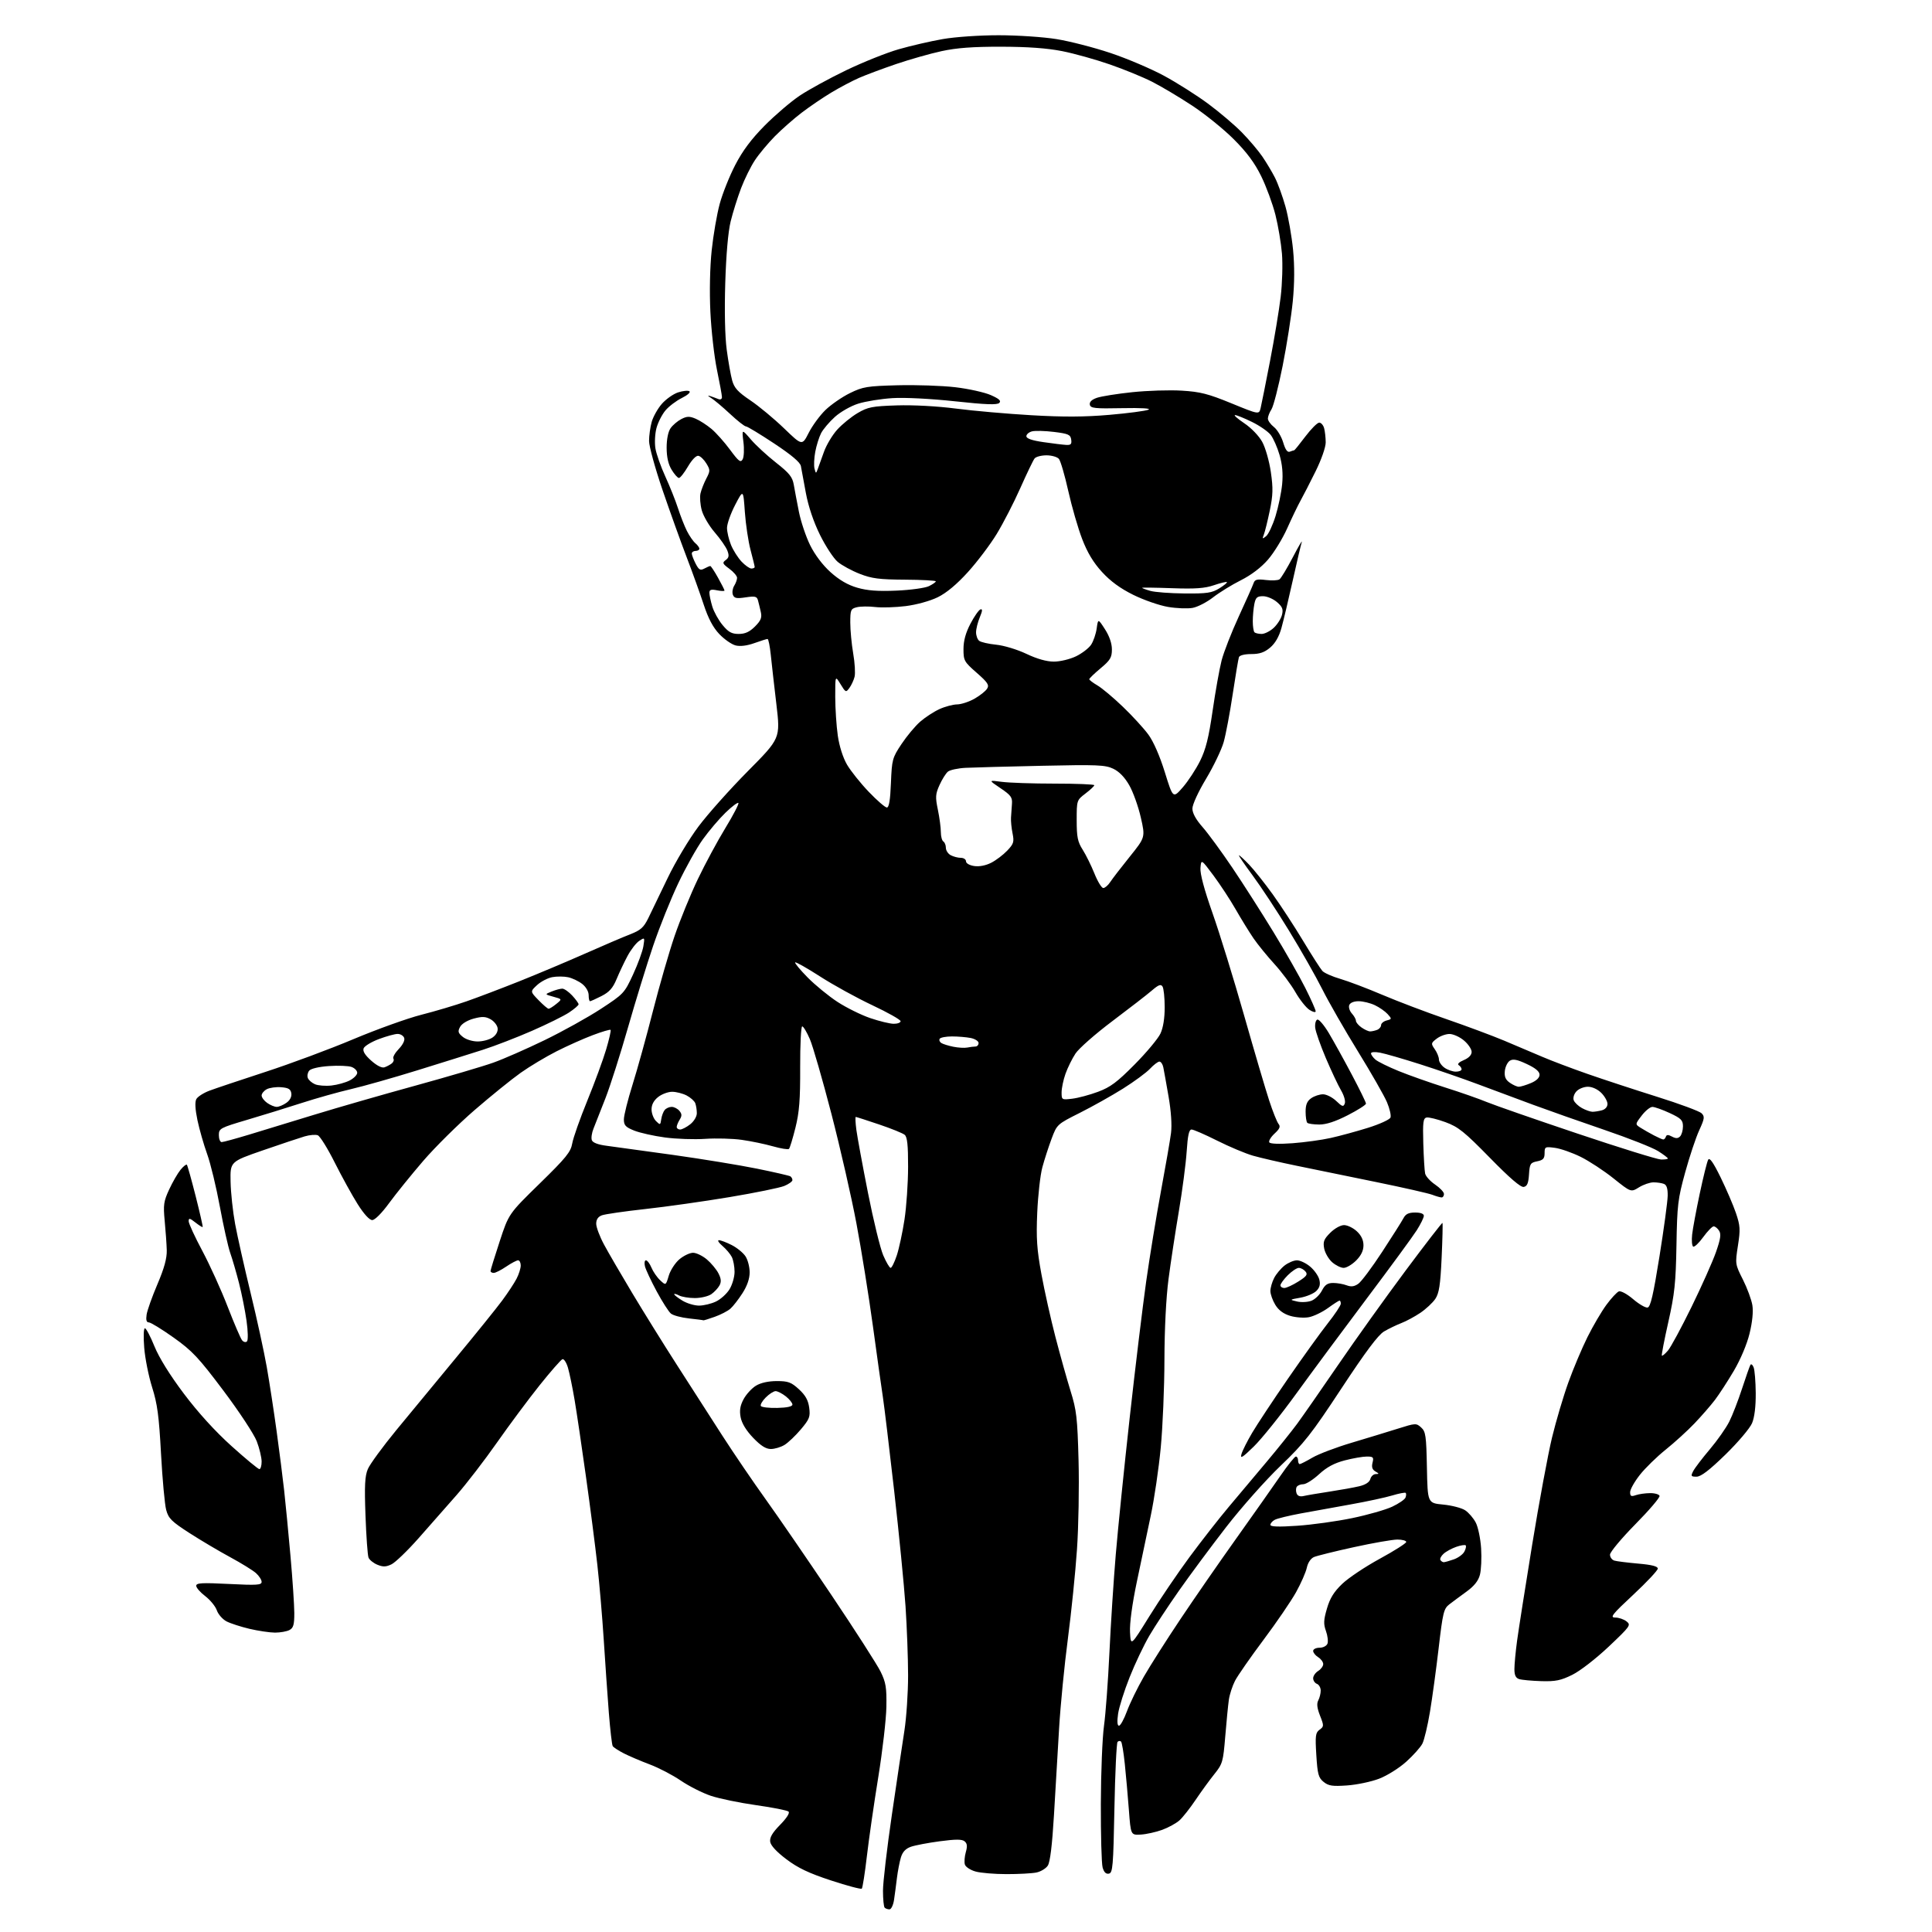 <?xml version="1.0" encoding="UTF-8" standalone="no"?>
<svg 
  version="1.1" 
  xmlns="http://www.w3.org/2000/svg" 
  xmlns:xlink="http://www.w3.org/1999/xlink" 
  xmlns:svg="http://www.w3.org/2000/svg"
  xmlns:rdf="http://www.w3.org/1999/02/22-rdf-syntax-ns#"
  xmlns:cc="http://creativecommons.org/ns#"
  xmlns:dc="http://purl.org/dc/elements/1.1/"
  viewBox="0 0 768 768"
  width="768"
  height="768"
>
<style>svg {background-color: white; }</style>"
<path stroke="none" fill="black" fill-rule="evenodd" d="M353.58,759.00C352.89,759.00 352.03,758.70 351.67,758.33C351.30,757.97 351.00,754.93 351.00,751.58C351.00,748.24 352.59,734.70 354.52,721.50C356.45,708.30 358.69,693.23 359.51,688.00C360.32,682.77 360.98,672.88 360.98,666.00C360.97,659.12 360.51,646.75 359.96,638.50C359.40,630.25 357.36,609.55 355.43,592.50C353.49,575.45 351.49,558.80 350.98,555.50C350.47,552.20 348.68,539.51 347.02,527.31C345.35,515.10 342.39,496.65 340.44,486.31C338.50,475.96 334.03,456.40 330.52,442.84C327.00,429.27 323.14,415.88 321.94,413.09C320.74,410.29 319.36,408.00 318.89,408.00C318.41,408.00 318.05,415.31 318.08,424.25C318.13,437.14 317.74,442.11 316.20,448.29C315.13,452.57 313.98,456.36 313.63,456.70C313.29,457.04 310.42,456.58 307.26,455.68C304.09,454.78 298.52,453.62 294.88,453.11C291.23,452.59 284.70,452.42 280.35,452.71C276.00,453.01 268.79,452.76 264.33,452.16C259.87,451.56 254.37,450.33 252.11,449.43C248.66,448.05 248.00,447.33 248.00,444.97C248.00,443.43 249.55,437.21 251.45,431.16C253.35,425.11 257.00,411.93 259.56,401.87C262.13,391.80 266.00,378.38 268.17,372.04C270.35,365.69 274.49,355.55 277.39,349.50C280.28,343.45 285.22,334.28 288.37,329.12C291.51,323.97 293.83,319.50 293.52,319.19C293.21,318.88 290.90,320.62 288.39,323.06C285.87,325.50 281.83,330.26 279.41,333.63C276.98,337.00 272.57,344.87 269.61,351.13C266.64,357.38 262.15,368.57 259.63,376.00C257.11,383.43 252.61,398.05 249.62,408.50C246.63,418.95 242.62,431.55 240.70,436.50C238.78,441.45 236.64,446.90 235.94,448.60C235.24,450.31 234.94,452.40 235.27,453.25C235.64,454.24 237.78,455.04 241.18,455.47C244.11,455.85 255.95,457.48 267.50,459.09C279.05,460.71 294.09,463.17 300.91,464.56C307.74,465.95 313.70,467.32 314.16,467.60C314.62,467.89 315.00,468.56 315.00,469.11C315.00,469.66 313.54,470.70 311.75,471.44C309.96,472.17 300.18,474.17 290.00,475.87C279.82,477.57 264.75,479.71 256.50,480.61C248.25,481.52 240.49,482.64 239.25,483.11C237.74,483.67 237.00,484.77 237.00,486.45C237.00,487.83 238.40,491.55 240.11,494.73C241.81,497.90 246.86,506.57 251.31,514.00C255.76,521.42 263.73,534.25 269.03,542.50C274.33,550.75 282.42,563.35 287.02,570.50C291.62,577.65 299.43,589.12 304.37,596.00C309.31,602.88 321.05,619.98 330.47,634.00C339.89,648.02 348.70,661.75 350.05,664.50C352.15,668.79 352.48,670.79 352.35,678.50C352.27,683.45 350.81,696.05 349.12,706.50C347.42,716.95 345.39,731.05 344.60,737.84C343.81,744.62 342.90,750.43 342.58,750.76C342.25,751.08 336.75,749.62 330.34,747.51C321.54,744.62 317.20,742.56 312.60,739.08C308.70,736.14 306.38,733.63 306.16,732.12C305.92,730.41 307.03,728.53 310.12,725.38C312.74,722.70 314.04,720.67 313.45,720.13C312.93,719.65 307.13,718.50 300.57,717.58C294.01,716.65 285.91,714.98 282.57,713.86C279.23,712.74 273.86,710.02 270.63,707.82C267.40,705.62 261.85,702.72 258.29,701.39C254.73,700.05 250.09,698.07 247.98,696.99C245.87,695.91 243.88,694.61 243.56,694.10C243.25,693.59 242.56,687.62 242.02,680.84C241.49,674.05 240.59,661.08 240.01,652.00C239.43,642.92 238.28,629.42 237.45,622.00C236.62,614.58 234.59,598.83 232.93,587.00C231.28,575.17 229.25,561.45 228.41,556.50C227.57,551.55 226.39,545.80 225.78,543.72C225.17,541.64 224.18,540.11 223.58,540.30C222.99,540.50 218.90,545.17 214.50,550.67C210.10,556.18 202.48,566.42 197.57,573.42C192.66,580.43 185.42,589.84 181.48,594.33C177.55,598.82 170.74,606.55 166.36,611.50C161.98,616.45 157.15,621.10 155.63,621.84C153.43,622.90 152.25,622.93 150.00,622.00C148.43,621.35 146.85,620.07 146.49,619.16C146.13,618.25 145.59,610.75 145.29,602.50C144.85,590.54 145.04,586.79 146.22,583.98C147.04,582.04 152.14,575.07 157.55,568.48C162.97,561.89 173.73,548.85 181.47,539.50C189.21,530.15 197.38,520.02 199.62,516.99C201.86,513.97 204.44,510.05 205.35,508.29C206.26,506.54 207.00,504.18 207.00,503.05C207.00,501.92 206.53,501.00 205.95,501.00C205.37,501.00 203.24,502.12 201.21,503.50C199.19,504.87 196.97,506.00 196.27,506.00C195.57,506.00 195.00,505.66 195.00,505.25C195.00,504.84 196.63,499.55 198.62,493.50C202.23,482.50 202.23,482.50 214.51,470.50C225.07,460.18 226.89,457.94 227.48,454.50C227.86,452.30 230.56,444.65 233.48,437.50C236.40,430.35 239.77,421.19 240.96,417.15C242.16,413.11 242.95,409.62 242.72,409.39C242.50,409.16 239.30,410.10 235.63,411.49C231.96,412.87 225.48,415.76 221.23,417.92C216.98,420.08 210.57,423.91 207.00,426.44C203.43,428.97 195.17,435.64 188.66,441.27C182.15,446.90 172.95,456.00 168.22,461.50C163.49,467.00 157.40,474.54 154.68,478.25C151.78,482.23 149.02,485.00 147.97,485.00C146.86,485.00 144.66,482.60 142.19,478.69C140.00,475.22 135.90,467.77 133.07,462.15C130.25,456.52 127.21,451.63 126.32,451.29C125.42,450.95 123.08,451.15 121.10,451.73C119.12,452.31 111.65,454.81 104.50,457.28C91.50,461.78 91.50,461.78 91.66,469.71C91.74,474.08 92.56,481.67 93.47,486.58C94.38,491.48 97.16,503.82 99.63,514.00C102.11,524.17 105.00,537.45 106.06,543.50C107.12,549.55 108.88,561.02 109.97,569.00C111.07,576.98 112.41,587.55 112.96,592.50C113.51,597.45 114.64,609.15 115.47,618.50C116.30,627.85 116.98,638.07 116.99,641.21C117.00,645.85 116.63,647.13 115.07,647.96C114.00,648.53 111.41,648.99 109.32,648.99C107.22,648.98 102.67,648.30 99.20,647.49C95.74,646.67 91.62,645.34 90.06,644.53C88.50,643.72 86.76,641.75 86.20,640.15C85.65,638.55 83.57,636.01 81.60,634.50C79.62,633.00 78.00,631.14 78.00,630.38C78.00,629.23 80.27,629.11 91.00,629.65C102.11,630.21 104.00,630.09 104.00,628.83C104.00,628.01 102.99,626.44 101.75,625.33C100.51,624.23 95.90,621.38 91.50,619.00C87.10,616.62 79.81,612.30 75.30,609.40C68.19,604.81 66.97,603.60 66.06,600.21C65.48,598.07 64.56,588.03 64.01,577.91C63.20,562.86 62.55,558.04 60.48,551.50C59.09,547.10 57.67,540.01 57.33,535.75C56.97,531.37 57.09,528.01 57.60,528.01C58.10,528.02 59.80,531.24 61.39,535.17C63.23,539.70 67.52,546.61 73.10,554.02C78.75,561.53 85.55,569.00 92.06,574.86C97.65,579.89 102.62,584.00 103.11,584.00C103.60,584.00 104.00,582.65 104.00,581.01C104.00,579.37 103.13,575.74 102.07,572.94C101.01,570.15 95.05,561.09 88.82,552.81C78.91,539.62 76.44,536.99 69.00,531.70C64.33,528.38 59.90,525.67 59.16,525.67C58.23,525.67 57.96,524.73 58.28,522.58C58.53,520.89 60.47,515.45 62.58,510.50C65.30,504.12 66.37,500.19 66.29,497.00C66.22,494.52 65.85,489.27 65.47,485.33C64.86,478.96 65.06,477.55 67.25,472.83C68.60,469.90 70.64,466.38 71.77,465.00C72.90,463.62 74.03,462.73 74.28,463.00C74.53,463.27 76.10,468.90 77.78,475.50C79.45,482.10 80.71,487.62 80.56,487.76C80.42,487.91 79.11,487.09 77.65,485.94C75.41,484.18 75.00,484.11 75.00,485.46C75.00,486.35 77.45,491.67 80.45,497.28C83.44,502.90 87.98,512.89 90.52,519.49C93.07,526.08 95.64,532.06 96.23,532.78C96.84,533.51 97.69,533.71 98.18,533.22C98.66,532.74 98.59,529.14 98.00,525.02C97.43,520.99 96.09,514.27 95.02,510.08C93.95,505.90 92.38,500.50 91.53,498.09C90.68,495.69 88.83,487.39 87.40,479.67C85.98,471.94 83.71,462.54 82.35,458.77C80.99,455.01 79.26,448.94 78.49,445.30C77.59,440.98 77.43,438.06 78.04,436.92C78.56,435.96 80.89,434.45 83.24,433.57C85.58,432.69 95.60,429.33 105.50,426.10C115.40,422.88 131.15,417.02 140.50,413.08C149.85,409.15 161.98,404.79 167.44,403.40C172.91,402.01 181.01,399.60 185.44,398.05C189.88,396.50 199.35,392.90 206.50,390.05C213.65,387.19 225.35,382.27 232.50,379.10C239.65,375.93 247.75,372.47 250.50,371.40C254.66,369.79 255.87,368.71 257.71,364.98C258.92,362.52 262.39,355.32 265.42,349.00C268.48,342.63 273.95,333.48 277.69,328.50C281.40,323.55 290.24,313.65 297.33,306.50C310.22,293.50 310.22,293.50 308.63,280.00C307.75,272.57 306.74,263.69 306.39,260.25C306.03,256.81 305.46,254.00 305.12,254.00C304.78,253.99 302.43,254.73 299.90,255.64C296.96,256.69 294.25,257.03 292.42,256.57C290.84,256.17 287.92,254.14 285.94,252.06C283.45,249.44 281.55,245.85 279.75,240.39C278.33,236.05 275.27,227.55 272.96,221.50C270.64,215.45 266.33,203.43 263.37,194.79C260.42,186.14 258.00,177.37 258.01,175.29C258.01,173.20 258.48,169.80 259.06,167.72C259.64,165.65 261.46,162.41 263.10,160.53C264.75,158.66 267.64,156.61 269.53,155.99C271.42,155.37 273.45,155.16 274.04,155.52C274.64,155.90 273.33,157.08 271.06,158.20C268.83,159.30 265.89,161.53 264.53,163.15C263.17,164.77 261.56,167.92 260.96,170.16C260.36,172.40 260.17,176.06 260.55,178.30C260.93,180.54 262.70,185.55 264.48,189.43C266.26,193.32 268.52,198.97 269.50,202.00C270.47,205.03 272.08,209.11 273.06,211.07C274.05,213.03 275.56,215.22 276.43,215.94C277.29,216.66 278.00,217.64 278.00,218.12C278.00,218.61 277.32,219.00 276.50,219.00C275.68,219.00 275.00,219.47 275.00,220.05C275.00,220.63 275.69,222.43 276.53,224.07C277.81,226.54 278.38,226.87 279.97,226.02C281.01,225.46 282.08,225.00 282.35,225.00C282.61,225.00 283.99,227.08 285.41,229.63C286.84,232.17 288.00,234.48 288.00,234.75C288.00,235.03 286.65,234.98 285.00,234.65C282.66,234.18 282.00,234.40 282.00,235.66C282.00,236.54 282.51,238.98 283.14,241.08C283.77,243.17 285.60,246.49 287.21,248.44C289.56,251.28 290.85,252.00 293.65,252.00C296.20,252.00 297.96,251.19 300.11,249.05C302.47,246.68 302.94,245.53 302.44,243.30C302.09,241.76 301.59,239.67 301.31,238.65C300.88,237.07 300.16,236.90 296.39,237.46C292.78,238.01 291.87,237.82 291.33,236.43C290.98,235.50 291.21,233.90 291.84,232.88C292.48,231.86 293.00,230.43 293.00,229.70C293.00,228.97 291.62,227.35 289.93,226.10C287.19,224.08 287.03,223.70 288.48,222.64C289.76,221.70 289.91,220.88 289.14,218.88C288.61,217.47 286.35,214.21 284.12,211.64C281.89,209.06 279.57,205.10 278.96,202.84C278.35,200.58 278.12,197.55 278.46,196.12C278.79,194.68 279.83,192.04 280.76,190.25C282.35,187.21 282.35,186.81 280.80,184.25C279.88,182.74 278.47,181.36 277.64,181.19C276.75,181.01 275.08,182.72 273.48,185.44C272.01,187.95 270.40,190.00 269.89,190.00C269.38,190.00 268.08,188.54 266.99,186.75C265.65,184.55 265.01,181.72 265.00,177.97C265.00,174.58 265.60,171.59 266.56,170.22C267.42,168.99 269.34,167.36 270.83,166.59C273.05,165.44 274.08,165.41 276.52,166.44C278.16,167.13 281.00,168.97 282.84,170.51C284.68,172.06 288.00,175.79 290.22,178.80C293.66,183.45 294.41,184.02 295.22,182.57C295.74,181.64 295.88,178.54 295.52,175.69C294.88,170.50 294.88,170.50 298.46,174.67C300.43,176.97 304.93,181.12 308.47,183.90C313.79,188.09 315.01,189.60 315.55,192.73C315.91,194.80 316.82,199.65 317.59,203.50C318.36,207.35 320.35,213.28 322.02,216.68C323.90,220.50 327.01,224.62 330.14,227.44C333.59,230.54 337.00,232.53 340.74,233.61C344.78,234.79 348.96,235.10 356.38,234.78C361.95,234.54 367.74,233.74 369.25,233.01C370.76,232.28 372.00,231.41 372.00,231.09C371.99,230.77 366.48,230.47 359.75,230.43C349.51,230.37 346.55,229.99 341.73,228.10C338.56,226.86 334.63,224.72 332.99,223.34C331.35,221.96 328.20,217.16 325.98,212.67C323.41,207.46 321.36,201.41 320.35,196.00C319.48,191.32 318.59,186.51 318.37,185.29C318.11,183.79 314.69,180.90 307.74,176.29C302.11,172.56 297.06,169.50 296.51,169.50C295.97,169.50 293.11,167.25 290.17,164.50C287.22,161.75 283.84,158.91 282.65,158.18C281.31,157.36 281.16,157.08 282.25,157.43C283.21,157.74 284.68,158.27 285.50,158.61C286.40,158.97 286.99,158.67 286.99,157.86C286.98,157.11 286.09,152.22 285.00,147.00C283.92,141.78 282.74,131.43 282.39,124.00C282.00,115.86 282.21,106.13 282.91,99.50C283.55,93.45 284.98,85.15 286.09,81.06C287.20,76.96 289.98,69.99 292.28,65.56C295.21,59.90 298.71,55.24 303.98,49.91C308.12,45.74 314.36,40.41 317.85,38.06C321.34,35.71 329.67,31.16 336.35,27.94C343.03,24.72 352.43,20.96 357.24,19.58C362.04,18.20 369.92,16.38 374.74,15.54C379.71,14.67 389.35,14.01 397.00,14.01C404.43,14.01 414.77,14.70 420.00,15.55C425.23,16.39 434.86,18.87 441.41,21.06C447.97,23.25 457.54,27.32 462.68,30.10C467.83,32.88 475.74,37.90 480.27,41.25C484.80,44.61 490.84,49.74 493.69,52.66C496.55,55.58 500.20,59.89 501.80,62.23C503.41,64.58 505.67,68.37 506.83,70.65C507.99,72.93 509.86,78.10 511.00,82.15C512.13,86.19 513.48,93.90 514.01,99.28C514.64,105.78 514.60,112.66 513.90,119.78C513.32,125.68 511.50,137.25 509.86,145.50C508.21,153.75 506.22,161.50 505.43,162.71C504.64,163.93 504.00,165.59 504.00,166.39C504.00,167.20 505.08,168.71 506.41,169.75C507.73,170.79 509.38,173.54 510.08,175.86C510.96,178.80 511.77,179.92 512.75,179.54C513.53,179.24 514.30,179.00 514.46,179.00C514.63,179.00 516.63,176.53 518.91,173.50C521.20,170.48 523.67,168.00 524.42,168.00C525.16,168.00 526.04,169.01 526.37,170.25C526.70,171.49 526.98,174.01 526.99,175.85C526.99,177.78 525.28,182.68 522.97,187.35C520.76,191.83 518.06,197.07 516.99,199.00C515.91,200.93 513.53,205.88 511.69,210.00C509.85,214.12 506.42,219.72 504.06,222.44C501.35,225.57 497.40,228.58 493.26,230.66C489.67,232.46 484.71,235.52 482.23,237.45C479.75,239.38 476.10,241.27 474.11,241.64C472.12,242.01 467.69,241.84 464.26,241.25C460.83,240.66 454.63,238.51 450.49,236.46C445.33,233.91 441.43,231.06 438.06,227.37C434.62,223.62 432.25,219.66 430.17,214.25C428.53,209.99 426.05,201.41 424.66,195.18C423.27,188.95 421.59,183.21 420.94,182.43C420.29,181.64 418.07,181.00 416.00,181.00C413.93,181.00 411.80,181.56 411.26,182.25C410.71,182.94 408.17,188.22 405.60,194.00C403.04,199.78 398.81,207.98 396.22,212.24C393.62,216.50 388.46,223.33 384.75,227.42C380.32,232.31 376.21,235.73 372.75,237.42C369.73,238.90 364.32,240.39 360.06,240.93C355.97,241.44 350.49,241.61 347.89,241.30C345.29,240.99 342.00,241.03 340.58,241.39C338.20,241.99 338.00,242.46 338.00,247.50C338.00,250.50 338.52,256.02 339.16,259.76C339.81,263.49 340.05,267.66 339.71,269.02C339.37,270.39 338.44,272.38 337.66,273.46C336.28,275.34 336.15,275.29 334.12,271.96C332.01,268.50 332.01,268.50 332.02,277.00C332.03,281.68 332.49,288.63 333.04,292.45C333.65,296.66 335.10,301.21 336.70,303.95C338.16,306.45 342.04,311.31 345.33,314.75C348.62,318.19 351.87,321.00 352.54,321.00C353.40,321.00 353.89,318.06 354.16,311.25C354.54,301.93 354.72,301.25 358.35,295.79C360.43,292.66 363.76,288.66 365.75,286.91C367.74,285.17 371.20,282.91 373.43,281.89C375.67,280.87 378.85,280.03 380.50,280.01C382.15,279.98 385.26,278.96 387.40,277.73C389.55,276.51 391.80,274.72 392.39,273.76C393.31,272.30 392.63,271.27 388.24,267.43C383.28,263.09 383.00,262.59 383.00,258.04C383.00,254.73 383.86,251.58 385.76,247.94C387.28,245.04 389.07,242.48 389.74,242.25C390.63,241.96 390.55,242.82 389.48,245.39C388.67,247.34 388.00,250.02 388.00,251.35C388.00,252.67 388.56,254.20 389.25,254.74C389.94,255.28 392.98,255.98 396.00,256.28C399.06,256.58 404.38,258.19 408.00,259.91C412.23,261.92 416.05,263.00 418.93,263.00C421.41,263.00 425.30,262.06 427.74,260.89C430.14,259.72 432.85,257.64 433.75,256.26C434.66,254.87 435.65,251.97 435.95,249.82C436.50,245.89 436.50,245.89 439.25,250.15C441.00,252.86 442.00,255.76 442.00,258.15C442.00,261.37 441.36,262.43 437.50,265.66C435.02,267.73 433.00,269.68 433.00,270.00C433.00,270.31 434.46,271.42 436.25,272.47C438.04,273.51 442.58,277.32 446.34,280.93C450.11,284.54 454.67,289.52 456.49,292.00C458.52,294.76 461.05,300.54 463.04,306.97C466.29,317.43 466.29,317.43 470.18,312.97C472.32,310.51 475.40,305.80 477.04,302.50C479.33,297.89 480.48,293.27 482.03,282.56C483.14,274.89 484.75,265.89 485.60,262.56C486.46,259.23 489.55,251.32 492.46,245.00C495.38,238.68 498.02,232.72 498.34,231.76C498.82,230.36 499.74,230.13 503.21,230.56C505.57,230.85 508.01,230.73 508.62,230.29C509.24,229.86 511.63,225.90 513.93,221.50C516.22,217.10 517.82,214.40 517.47,215.50C517.12,216.60 515.48,223.57 513.83,231.00C512.18,238.43 510.18,246.83 509.38,249.69C508.43,253.10 506.90,255.75 504.89,257.44C502.62,259.35 500.71,260.00 497.39,260.00C494.73,260.00 492.76,260.50 492.49,261.25C492.25,261.94 491.13,268.57 490.01,276.00C488.90,283.43 487.28,291.98 486.43,295.00C485.57,298.02 482.43,304.58 479.44,309.57C476.33,314.74 474.00,319.83 474.00,321.41C474.00,323.24 475.39,325.77 478.04,328.78C480.26,331.30 485.58,338.57 489.87,344.93C494.16,351.29 501.51,362.80 506.21,370.50C510.91,378.20 516.61,388.20 518.88,392.73C521.15,397.25 523.00,401.43 523.00,402.00C523.00,402.58 521.88,402.31 520.51,401.42C519.14,400.52 516.62,397.33 514.91,394.33C513.19,391.34 509.44,386.32 506.58,383.19C503.72,380.06 499.99,375.48 498.29,373.00C496.60,370.52 493.41,365.35 491.20,361.49C489.00,357.64 485.01,351.56 482.35,347.99C477.50,341.50 477.50,341.50 477.20,345.02C477.01,347.32 478.69,353.60 482.01,363.02C484.82,370.99 490.44,389.20 494.51,403.50C498.58,417.80 503.08,433.09 504.52,437.47C505.95,441.86 507.63,446.05 508.24,446.78C509.09,447.81 508.72,448.71 506.65,450.62C505.17,452.00 504.23,453.56 504.57,454.11C504.94,454.71 508.51,454.84 513.84,454.45C518.60,454.09 525.41,453.16 528.97,452.36C532.54,451.57 539.21,449.75 543.81,448.32C548.41,446.88 552.43,445.05 552.74,444.24C553.05,443.43 552.42,440.69 551.34,438.14C550.26,435.59 545.08,426.52 539.83,418.00C534.57,409.48 528.16,398.30 525.59,393.17C523.01,388.04 517.06,377.56 512.36,369.89C507.67,362.21 501.16,352.35 497.92,347.97C494.67,343.58 492.23,340.00 492.51,340.00C492.78,340.00 494.61,341.69 496.58,343.75C498.55,345.81 502.75,351.10 505.92,355.50C509.09,359.90 514.53,368.23 518.00,374.00C521.48,379.77 524.93,385.16 525.67,385.97C526.40,386.77 529.59,388.19 532.75,389.11C535.91,390.03 543.45,392.88 549.50,395.46C555.55,398.03 567.02,402.39 575.00,405.13C582.98,407.88 593.33,411.74 598.00,413.70C602.67,415.66 609.47,418.55 613.09,420.10C616.72,421.66 624.82,424.72 631.09,426.91C637.37,429.10 649.79,433.18 658.71,435.98C667.62,438.77 675.58,441.73 676.40,442.54C677.71,443.85 677.60,444.64 675.46,449.32C674.12,452.23 671.61,459.76 669.88,466.06C666.99,476.54 666.69,478.97 666.42,495.00C666.15,510.00 665.69,514.36 663.19,525.50C661.58,532.65 660.42,538.68 660.61,538.89C660.79,539.11 661.88,538.21 663.02,536.89C664.15,535.58 668.38,527.75 672.42,519.50C676.45,511.25 680.82,501.46 682.12,497.75C683.94,492.54 684.23,490.59 683.38,489.25C682.78,488.29 681.80,487.50 681.21,487.50C680.63,487.50 678.75,489.43 677.04,491.79C675.33,494.15 673.54,495.83 673.06,495.54C672.58,495.24 672.40,493.09 672.65,490.75C672.91,488.41 674.27,481.10 675.67,474.50C677.07,467.90 678.57,461.84 679.02,461.03C679.59,459.99 681.00,461.98 683.97,468.03C686.25,472.69 688.99,479.07 690.06,482.20C691.77,487.25 691.86,488.73 690.85,495.20C689.73,502.41 689.76,502.58 692.84,508.67C694.55,512.07 696.24,516.66 696.60,518.87C697.00,521.42 696.59,525.55 695.47,530.12C694.43,534.38 691.87,540.44 689.23,544.92C686.77,549.09 683.38,554.30 681.71,556.50C680.03,558.70 676.38,562.90 673.58,565.83C670.79,568.76 665.63,573.45 662.13,576.26C658.63,579.07 654.01,583.57 651.88,586.27C649.75,588.97 648.00,592.07 648.00,593.16C648.00,594.77 648.41,594.99 650.25,594.35C651.49,593.92 654.03,593.56 655.91,593.54C657.78,593.52 659.49,594.01 659.70,594.63C659.91,595.26 655.57,600.35 650.04,605.95C644.52,611.56 640.00,616.98 640.00,618.00C640.00,619.03 640.79,620.09 641.75,620.37C642.71,620.65 646.99,621.18 651.25,621.56C656.60,622.02 659.00,622.64 659.00,623.54C659.00,624.25 654.62,628.92 649.26,633.92C640.84,641.77 639.86,643.00 642.07,643.00C643.47,643.00 645.49,643.68 646.56,644.52C648.41,645.97 648.10,646.41 639.50,654.55C634.39,659.37 628.12,664.23 625.00,665.77C620.43,668.02 618.34,668.45 612.65,668.28C608.88,668.16 604.94,667.80 603.90,667.47C602.53,667.03 602.00,665.93 602.00,663.50C602.00,661.66 602.47,656.62 603.05,652.32C603.63,648.02 606.34,630.77 609.07,614.00C611.80,597.23 615.35,578.10 616.94,571.50C618.54,564.90 621.47,555.00 623.46,549.50C625.44,544.00 628.86,535.90 631.05,531.50C633.24,527.10 636.62,521.34 638.56,518.70C640.50,516.06 642.73,513.66 643.52,513.35C644.32,513.05 646.83,514.41 649.19,516.43C651.53,518.43 654.11,519.93 654.95,519.77C656.10,519.55 657.21,514.78 659.66,499.49C661.42,488.50 662.89,477.64 662.93,475.36C662.98,472.45 662.53,471.03 661.42,470.61C660.55,470.27 658.69,470.00 657.29,470.00C655.88,470.00 653.29,470.89 651.53,471.98C648.32,473.97 648.32,473.97 641.41,468.44C637.61,465.40 631.74,461.55 628.37,459.88C624.99,458.21 620.38,456.59 618.12,456.29C614.19,455.76 614.00,455.86 614.00,458.39C614.00,460.54 613.43,461.16 611.05,461.64C608.35,462.18 608.07,462.63 607.80,466.86C607.57,470.37 607.07,471.56 605.71,471.82C604.49,472.05 600.11,468.28 592.21,460.20C582.07,449.85 579.71,447.96 574.60,446.08C571.35,444.89 567.97,444.06 567.10,444.23C565.74,444.51 565.54,446.05 565.78,454.53C565.94,460.01 566.27,465.40 566.51,466.50C566.75,467.60 568.54,469.57 570.47,470.88C572.41,472.19 574.00,473.87 574.00,474.63C574.00,475.38 573.58,476.00 573.07,476.00C572.55,476.00 570.88,475.53 569.35,474.94C567.83,474.36 557.79,472.08 547.04,469.88C536.29,467.67 522.10,464.76 515.50,463.42C508.90,462.07 501.06,460.26 498.07,459.40C495.08,458.54 488.68,455.85 483.84,453.42C479.00,450.99 474.42,449.00 473.67,449.00C472.65,449.00 472.15,451.28 471.72,457.75C471.40,462.56 470.00,473.25 468.61,481.50C467.21,489.75 465.36,501.90 464.50,508.50C463.54,515.80 462.91,528.33 462.88,540.50C462.86,551.50 462.20,567.25 461.41,575.50C460.63,583.75 458.84,595.90 457.44,602.50C456.03,609.10 453.54,620.95 451.90,628.84C450.05,637.68 449.02,645.33 449.20,648.80C449.50,654.42 449.50,654.42 456.91,642.46C460.99,635.88 468.15,625.33 472.82,619.00C477.50,612.67 484.53,603.67 488.46,599.00C492.39,594.33 499.20,586.22 503.59,581.00C507.98,575.77 513.39,569.02 515.62,566.00C517.84,562.97 525.21,552.40 531.98,542.50C538.75,532.60 550.78,515.79 558.71,505.14C566.64,494.50 573.25,485.95 573.40,486.14C573.56,486.34 573.41,492.57 573.07,500.00C572.57,510.82 572.07,514.06 570.57,516.31C569.54,517.85 566.85,520.36 564.60,521.88C562.34,523.40 558.92,525.24 557.00,525.97C555.08,526.71 552.00,528.20 550.17,529.28C547.83,530.67 542.82,537.37 533.27,551.88C521.29,570.08 518.44,573.70 509.04,582.69C503.18,588.29 493.46,599.24 487.44,607.01C481.42,614.78 472.97,626.17 468.66,632.32C464.34,638.47 459.04,646.53 456.87,650.24C454.70,653.95 451.17,661.37 449.04,666.74C446.90,672.11 444.84,678.64 444.46,681.25C444.02,684.32 444.14,686.00 444.81,686.00C445.39,686.00 446.81,683.41 447.98,680.25C449.14,677.09 452.16,670.90 454.69,666.50C457.22,662.10 463.77,651.79 469.26,643.60C474.74,635.40 484.71,621.00 491.41,611.60C498.11,602.19 505.99,591.01 508.92,586.75C511.85,582.49 514.64,579.00 515.12,579.00C515.61,579.00 516.00,579.67 516.00,580.50C516.00,581.33 516.30,582.00 516.66,582.00C517.03,582.00 519.30,580.84 521.72,579.42C524.14,578.00 531.16,575.34 537.31,573.51C543.47,571.67 551.75,569.15 555.71,567.90C562.70,565.69 562.99,565.68 564.93,567.44C566.74,569.08 566.97,570.70 567.22,583.38C567.50,597.50 567.50,597.50 573.68,598.09C577.09,598.42 581.01,599.43 582.41,600.35C583.81,601.27 585.72,603.48 586.64,605.26C587.57,607.04 588.52,611.65 588.77,615.50C589.01,619.35 588.80,624.07 588.29,626.00C587.66,628.42 586.01,630.48 582.94,632.71C580.50,634.48 577.42,636.76 576.10,637.78C573.92,639.47 573.53,641.05 571.90,655.06C570.91,663.54 569.35,674.99 568.43,680.49C567.51,686.00 566.16,691.68 565.42,693.12C564.69,694.56 561.79,697.80 558.99,700.32C556.18,702.85 551.36,705.87 548.20,707.07C545.07,708.27 539.35,709.47 535.50,709.74C529.64,710.15 528.12,709.92 526.15,708.33C524.11,706.67 523.73,705.29 523.26,697.68C522.78,689.96 522.93,688.77 524.56,687.58C526.31,686.30 526.32,686.03 524.73,681.99C523.56,679.02 523.35,677.21 524.03,675.94C524.56,674.95 525.00,673.19 525.00,672.03C525.00,670.88 524.33,669.68 523.50,669.36C522.67,669.05 522.00,668.04 522.00,667.13C522.00,666.22 522.90,664.92 524.00,664.23C525.10,663.55 526.00,662.32 526.00,661.50C526.00,660.68 525.10,659.45 524.00,658.77C522.90,658.08 522.00,656.95 522.00,656.26C522.00,655.57 523.14,655.00 524.53,655.00C525.95,655.00 527.34,654.28 527.69,653.37C528.03,652.48 527.76,650.23 527.09,648.36C526.08,645.57 526.14,644.01 527.48,639.43C528.67,635.32 530.25,632.77 533.55,629.61C536.00,627.26 542.73,622.76 548.50,619.62C554.28,616.47 559.00,613.47 559.00,612.95C559.00,612.43 557.42,612.00 555.49,612.00C553.56,612.00 545.80,613.35 538.24,615.01C530.68,616.66 523.53,618.44 522.34,618.94C521.04,619.50 519.91,621.19 519.48,623.19C519.09,625.01 517.17,629.38 515.21,632.91C513.25,636.44 507.41,644.99 502.23,651.91C497.05,658.83 491.97,666.15 490.93,668.16C489.90,670.17 488.80,673.55 488.49,675.66C488.19,677.77 487.54,684.32 487.06,690.22C486.23,700.35 485.99,701.17 482.74,705.22C480.85,707.57 477.48,712.20 475.26,715.50C473.04,718.80 470.16,722.45 468.86,723.62C467.56,724.78 464.48,726.48 462.00,727.39C459.52,728.29 455.70,729.14 453.50,729.27C449.50,729.50 449.50,729.50 448.75,719.50C448.33,714.00 447.61,705.77 447.13,701.22C446.66,696.67 445.99,692.66 445.64,692.31C445.29,691.95 444.66,692.00 444.25,692.42C443.84,692.83 443.27,704.71 443.00,718.82C442.55,742.02 442.34,744.51 440.79,744.80C439.62,745.03 438.83,744.23 438.30,742.32C437.88,740.77 437.56,729.38 437.60,717.00C437.64,704.62 438.20,690.67 438.86,686.00C439.51,681.33 440.48,668.27 441.01,657.00C441.54,645.73 442.67,628.17 443.53,618.00C444.38,607.83 446.88,583.30 449.08,563.50C451.27,543.70 454.22,519.40 455.61,509.50C457.01,499.60 459.66,483.40 461.50,473.50C463.34,463.60 465.14,453.20 465.50,450.39C465.90,447.22 465.53,441.70 464.52,435.89C463.63,430.72 462.68,425.49 462.43,424.25C462.17,423.01 461.48,422.00 460.88,422.00C460.29,422.00 458.61,423.28 457.15,424.84C455.69,426.40 450.85,429.96 446.39,432.76C441.92,435.56 434.20,439.89 429.22,442.39C420.21,446.91 420.16,446.97 418.01,452.70C416.82,455.88 415.18,460.95 414.36,463.99C413.53,467.02 412.62,475.12 412.32,482.00C411.87,492.26 412.17,496.65 413.98,506.50C415.19,513.10 417.70,524.35 419.56,531.50C421.42,538.65 424.13,548.33 425.58,553.00C427.94,560.56 428.29,563.60 428.74,580.50C429.02,590.95 428.74,606.92 428.11,616.00C427.49,625.08 425.86,641.05 424.49,651.50C423.11,661.95 421.55,677.92 421.01,687.00C420.47,696.08 419.55,711.60 418.97,721.50C418.25,733.53 417.44,740.20 416.52,741.61C415.76,742.77 413.70,744.01 411.94,744.36C410.19,744.71 404.87,745.00 400.12,744.99C395.38,744.99 389.84,744.53 387.81,743.96C385.78,743.40 383.87,742.15 383.56,741.20C383.26,740.24 383.42,738.03 383.92,736.28C384.60,733.91 384.48,732.81 383.44,731.95C382.41,731.09 379.95,731.09 373.60,731.93C368.94,732.55 363.78,733.53 362.12,734.11C360.03,734.84 358.80,736.13 358.13,738.33C357.60,740.07 356.89,743.75 356.55,746.50C356.22,749.25 355.69,753.19 355.39,755.25C355.08,757.31 354.26,759.00 353.58,759.00zM573.91,621.00C574.35,621.00 576.13,620.50 577.87,619.89C579.62,619.29 581.52,617.90 582.10,616.81C582.69,615.72 582.92,614.59 582.63,614.30C582.34,614.01 580.65,614.28 578.87,614.90C577.09,615.52 574.82,616.75 573.84,617.65C572.85,618.54 572.29,619.66 572.58,620.13C572.88,620.61 573.47,621.00 573.91,621.00zM515.70,606.51C521.59,606.11 531.42,604.74 537.54,603.47C543.67,602.20 550.82,600.16 553.43,598.93C556.04,597.70 558.42,596.07 558.71,595.30C559.01,594.54 559.04,593.71 558.79,593.46C558.54,593.20 556.12,593.66 553.41,594.48C550.71,595.29 543.33,596.88 537.00,598.01C530.67,599.14 521.67,600.77 517.00,601.63C512.33,602.50 507.71,603.62 506.75,604.14C505.79,604.65 505.00,605.56 505.00,606.15C505.00,606.91 508.23,607.02 515.70,606.51zM518.26,594.68C519.49,594.39 524.10,593.61 528.50,592.94C532.90,592.27 538.24,591.31 540.36,590.80C542.85,590.20 544.40,589.17 544.73,587.93C545.01,586.87 545.97,585.99 546.87,585.97C548.30,585.94 548.29,585.82 546.74,584.92C545.50,584.19 545.17,583.18 545.60,581.45C546.15,579.27 545.89,579.00 543.32,579.00C541.72,579.00 537.77,579.69 534.54,580.53C530.37,581.62 527.40,583.22 524.35,586.03C521.98,588.21 519.16,590.00 518.08,590.00C517.00,590.00 515.83,590.47 515.47,591.05C515.11,591.62 515.09,592.80 515.42,593.65C515.81,594.68 516.79,595.03 518.26,594.68zM674.40,587.00C672.16,587.00 672.04,586.79 673.10,584.75C673.75,583.51 676.72,579.62 679.70,576.10C682.68,572.58 686.15,567.63 687.42,565.10C688.69,562.57 690.97,556.67 692.49,552.00C694.02,547.33 695.51,543.08 695.81,542.57C696.10,542.05 696.69,542.50 697.10,543.57C697.52,544.63 697.89,549.23 697.93,553.78C697.97,559.11 697.45,563.37 696.47,565.73C695.62,567.75 690.88,573.35 685.91,578.20C679.48,584.46 676.16,587.00 674.40,587.00zM498.40,575.02C493.84,579.47 492.92,580.03 493.51,578.00C493.91,576.62 495.83,572.80 497.79,569.50C499.74,566.20 506.10,556.59 511.92,548.14C517.74,539.70 524.86,529.80 527.74,526.14C530.63,522.49 532.99,518.94 532.99,518.25C533.00,517.56 532.77,517.00 532.49,517.00C532.21,517.00 530.13,518.34 527.87,519.98C525.61,521.61 522.20,523.25 520.29,523.61C518.37,523.97 515.03,523.73 512.86,523.07C510.21,522.28 508.26,520.83 506.96,518.70C505.88,516.94 505.01,514.47 505.00,513.20C505.00,511.94 505.67,509.61 506.48,508.04C507.29,506.46 509.15,504.24 510.61,503.09C512.08,501.94 514.30,501.00 515.56,501.00C516.82,501.00 519.18,502.12 520.81,503.50C522.45,504.87 524.08,507.19 524.45,508.66C524.93,510.57 524.60,511.85 523.26,513.18C522.24,514.20 519.41,515.40 516.96,515.84C512.53,516.64 512.52,516.65 515.58,517.36C517.27,517.76 519.83,517.63 521.28,517.08C522.72,516.54 524.61,514.72 525.48,513.04C526.68,510.71 527.73,510.00 529.96,510.00C531.56,510.00 533.97,510.42 535.31,510.93C537.10,511.61 538.35,511.44 539.95,510.32C541.16,509.48 545.42,503.77 549.43,497.64C553.44,491.51 557.25,485.49 557.90,484.25C558.77,482.58 559.96,482.00 562.54,482.00C564.72,482.00 566.00,482.48 566.00,483.30C566.00,484.02 564.73,486.61 563.18,489.05C561.63,491.50 552.74,503.63 543.43,516.01C534.12,528.39 521.44,545.50 515.26,554.03C509.08,562.56 501.49,572.01 498.40,575.02zM306.42,576.00C304.45,576.00 302.43,574.72 299.38,571.54C296.62,568.66 294.86,565.76 294.41,563.38C293.90,560.65 294.21,558.76 295.60,556.18C296.64,554.25 298.84,551.85 300.50,550.84C302.40,549.68 305.43,549.01 308.76,549.00C313.31,549.00 314.51,549.44 317.58,552.25C320.17,554.63 321.27,556.59 321.67,559.56C322.15,563.19 321.80,564.10 318.36,568.19C316.24,570.70 313.31,573.49 311.85,574.38C310.39,575.27 307.95,576.00 306.42,576.00zM309.00,559.67C312.90,559.58 315.00,559.11 315.00,558.34C315.00,557.68 313.81,556.21 312.37,555.07C310.92,553.93 309.10,553.00 308.32,553.00C307.54,553.00 305.78,554.13 304.40,555.51C303.02,556.89 302.14,558.42 302.45,558.91C302.75,559.40 305.70,559.75 309.00,559.67zM279.62,524.85C279.56,524.77 276.98,524.43 273.90,524.10C270.83,523.77 267.58,522.90 266.69,522.16C265.80,521.42 263.26,517.45 261.04,513.33C258.82,509.21 256.73,504.75 256.39,503.42C256.06,502.08 256.23,501.00 256.77,501.00C257.31,501.00 258.30,502.31 258.96,503.90C259.62,505.50 261.18,507.76 262.42,508.92C264.67,511.04 264.67,511.04 265.85,507.09C266.50,504.92 268.41,501.99 270.09,500.57C271.78,499.16 274.21,498.00 275.50,498.00C276.79,498.00 279.25,499.18 280.96,500.62C282.67,502.06 284.74,504.54 285.57,506.13C286.67,508.25 286.79,509.53 286.02,510.96C285.45,512.02 283.99,513.60 282.77,514.45C281.55,515.30 278.60,516.00 276.21,516.00C273.82,516.00 271.00,515.53 269.93,514.96C268.87,514.40 268.00,514.18 268.00,514.48C268.00,514.78 269.46,515.92 271.25,517.01C273.04,518.10 276.01,518.99 277.85,519.00C279.69,519.00 282.72,518.28 284.58,517.39C286.45,516.51 288.88,514.32 289.98,512.53C291.09,510.73 292.00,507.60 292.00,505.57C292.00,503.53 291.51,500.89 290.91,499.68C290.30,498.48 288.62,496.49 287.16,495.25C285.70,494.02 285.08,493.01 285.79,493.00C286.50,493.00 288.79,493.87 290.89,494.94C292.98,496.01 295.44,498.02 296.35,499.41C297.26,500.79 298.00,503.66 298.00,505.77C298.00,508.28 297.02,511.14 295.15,514.05C293.58,516.50 291.42,519.28 290.35,520.22C289.28,521.17 286.45,522.63 284.07,523.47C281.70,524.31 279.69,524.93 279.62,524.85zM510.52,512.00C511.36,512.00 513.86,510.85 516.09,509.44C519.42,507.34 519.93,506.62 518.95,505.44C518.29,504.65 517.10,504.00 516.30,504.00C515.50,504.00 513.53,505.32 511.92,506.92C510.32,508.53 509.00,510.33 509.00,510.92C509.00,511.52 509.68,512.00 510.52,512.00zM354.04,504.00C354.48,504.00 355.58,501.77 356.49,499.04C357.39,496.31 358.77,489.89 359.55,484.79C360.33,479.68 360.97,470.27 360.98,463.87C361.00,455.19 360.65,451.95 359.62,451.10C358.86,450.47 354.28,448.61 349.43,446.98C344.59,445.34 340.43,444.00 340.18,444.00C339.94,444.00 340.05,446.31 340.42,449.14C340.80,451.97 342.87,463.22 345.03,474.15C347.19,485.08 349.92,496.27 351.10,499.01C352.28,501.75 353.60,504.00 354.04,504.00zM534.13,504.00C533.02,504.00 530.96,502.99 529.55,501.75C528.15,500.51 526.72,498.06 526.38,496.29C525.87,493.61 526.26,492.58 528.81,490.04C530.53,488.32 532.90,487.00 534.28,487.00C535.61,487.00 537.90,488.10 539.35,489.45C541.13,491.10 542.00,492.93 542.00,495.03C542.00,497.15 541.06,499.09 539.08,501.08C537.47,502.68 535.24,504.00 534.13,504.00zM660.25,460.92C661.76,460.96 663.00,460.78 663.00,460.51C663.00,460.24 661.24,458.91 659.09,457.56C656.94,456.20 647.37,452.42 637.84,449.17C628.30,445.91 615.55,441.42 609.50,439.19C603.45,436.95 593.55,433.27 587.50,431.00C581.45,428.73 571.04,425.13 564.37,423.01C557.69,420.88 550.61,418.83 548.62,418.46C546.51,418.06 545.00,418.18 545.00,418.73C545.00,419.26 545.79,420.37 546.75,421.20C547.71,422.03 551.88,424.08 556.00,425.76C560.12,427.44 568.45,430.38 574.50,432.30C580.55,434.21 587.98,436.81 591.00,438.07C594.02,439.32 610.23,444.96 627.00,450.59C643.77,456.23 658.74,460.87 660.25,460.92zM88.11,454.00C88.73,454.00 93.56,452.68 98.86,451.08C104.16,449.47 115.92,445.88 125.00,443.10C134.07,440.32 152.11,435.13 165.07,431.57C178.04,428.00 191.99,423.89 196.07,422.43C200.16,420.98 209.35,416.94 216.50,413.47C223.65,410.00 233.69,404.42 238.82,401.07C247.91,395.13 248.22,394.80 251.65,387.38C253.58,383.20 255.43,378.15 255.75,376.16C256.33,372.59 256.30,372.56 254.10,374.02C252.87,374.83 250.78,377.53 249.46,380.00C248.13,382.48 246.18,386.61 245.11,389.19C243.62,392.77 242.22,394.36 239.12,395.94C236.90,397.07 234.84,398.00 234.54,398.00C234.24,398.00 234.00,396.91 234.00,395.57C234.00,394.16 232.93,392.31 231.45,391.14C230.05,390.04 227.54,388.84 225.87,388.47C224.21,388.11 221.36,388.09 219.54,388.43C217.73,388.77 215.01,390.19 213.49,391.59C210.74,394.14 210.74,394.14 214.07,397.57C215.90,399.46 217.70,401.00 218.09,401.00C218.47,401.00 219.84,400.14 221.13,399.09C223.49,397.18 223.49,397.18 220.00,396.22C216.50,395.26 216.50,395.26 219.32,394.13C220.86,393.51 222.76,393.00 223.52,393.00C224.29,393.00 226.06,394.23 227.46,395.74C228.86,397.25 230.00,398.82 230.00,399.23C230.00,399.64 228.29,401.10 226.20,402.49C224.11,403.87 217.47,407.15 211.45,409.78C205.43,412.41 196.68,415.79 192.00,417.29C187.32,418.79 175.62,422.46 166.00,425.44C156.38,428.42 144.45,431.80 139.50,432.95C134.55,434.09 125.78,436.56 120.00,438.43C114.22,440.30 104.44,443.32 98.25,445.15C87.44,448.35 87.00,448.59 87.00,451.24C87.00,452.76 87.50,454.00 88.11,454.00zM661.17,452.96C661.53,452.98 662.00,452.49 662.21,451.86C662.49,451.02 663.14,451.00 664.64,451.81C666.15,452.62 667.00,452.60 667.85,451.75C668.48,451.12 669.00,449.32 669.00,447.75C669.00,445.30 668.28,444.57 663.75,442.46C660.86,441.12 657.77,440.02 656.87,440.01C655.97,440.00 654.05,441.56 652.60,443.46C649.96,446.92 649.96,446.92 652.23,448.35C653.48,449.14 655.85,450.49 657.50,451.35C659.15,452.21 660.80,452.94 661.17,452.96zM270.37,449.00C271.12,449.00 272.92,448.07 274.37,446.93C275.87,445.74 277.00,443.85 277.00,442.51C277.00,441.22 276.72,439.44 276.38,438.54C276.04,437.65 274.48,436.27 272.93,435.46C271.37,434.66 268.79,434.00 267.18,434.00C265.58,434.00 263.08,434.93 261.63,436.07C259.89,437.45 259.00,439.11 259.00,441.00C259.00,442.57 259.79,444.65 260.75,445.62C262.42,447.29 262.52,447.26 262.85,444.94C263.04,443.60 263.65,441.94 264.22,441.25C264.78,440.56 266.03,440.00 267.00,440.00C267.97,440.00 269.35,440.71 270.07,441.58C271.10,442.82 271.12,443.57 270.19,445.07C269.54,446.12 269.00,447.43 269.00,447.99C269.00,448.54 269.61,449.00 270.37,449.00zM524.42,447.02C522.17,447.01 520.03,446.70 519.67,446.33C519.30,445.97 519.00,443.97 519.00,441.89C519.00,439.12 519.59,437.70 521.22,436.56C522.44,435.70 524.56,435.00 525.92,435.00C527.28,435.00 529.64,436.20 531.17,437.66C533.56,439.95 534.03,440.09 534.57,438.67C534.93,437.75 534.27,435.43 533.09,433.44C531.93,431.47 529.22,425.71 527.06,420.65C524.91,415.59 523.00,410.15 522.82,408.58C522.65,407.00 523.02,405.53 523.65,405.31C524.28,405.08 526.35,407.51 528.25,410.70C530.15,413.89 534.25,421.29 537.35,427.15C540.46,433.01 543.00,438.20 543.00,438.70C543.00,439.20 539.74,441.28 535.75,443.32C530.84,445.83 527.18,447.03 524.42,447.02zM633.00,441.95C633.83,441.96 635.51,441.70 636.75,441.37C638.10,441.01 639.00,439.99 639.00,438.84C639.00,437.78 637.90,435.80 636.55,434.45C635.07,432.98 632.94,432.00 631.20,432.00C629.61,432.00 627.55,432.83 626.63,433.86C625.67,434.92 625.23,436.43 625.59,437.39C625.95,438.31 627.42,439.70 628.87,440.49C630.32,441.28 632.17,441.93 633.00,441.95zM110.00,440.00C110.86,440.00 112.58,439.28 113.83,438.40C115.26,437.40 116.00,436.00 115.81,434.65C115.57,432.96 114.71,432.43 111.79,432.19C109.75,432.02 107.17,432.38 106.04,432.98C104.92,433.58 104.00,434.70 104.00,435.48C104.00,436.25 105.00,437.59 106.22,438.44C107.44,439.30 109.14,440.00 110.00,440.00zM426.25,436.75C428.59,436.47 433.20,435.23 436.50,434.00C441.39,432.18 444.08,430.18 451.05,423.13C455.75,418.39 460.36,412.86 461.30,410.85C462.39,408.52 462.99,404.73 462.98,400.35C462.98,396.58 462.59,392.90 462.12,392.16C461.46,391.12 460.53,391.46 457.89,393.74C456.02,395.35 448.98,400.80 442.24,405.87C435.49,410.94 428.87,416.75 427.53,418.79C426.18,420.83 424.39,424.47 423.54,426.88C422.69,429.28 422.00,432.60 422.00,434.26C422.00,437.20 422.08,437.25 426.25,436.75zM131.77,431.51C134.11,431.25 137.38,430.34 139.02,429.49C140.66,428.64 142.00,427.27 142.00,426.45C142.00,425.63 140.99,424.58 139.75,424.13C138.51,423.68 134.47,423.52 130.78,423.77C126.81,424.04 123.59,424.79 122.92,425.60C122.29,426.36 122.04,427.67 122.37,428.51C122.69,429.36 123.98,430.48 125.23,431.01C126.48,431.54 129.42,431.77 131.77,431.51zM603.75,432.00C604.47,432.00 606.62,431.35 608.53,430.55C610.75,429.63 612.00,428.42 612.00,427.22C612.00,425.94 610.38,424.58 606.93,422.97C603.10,421.17 601.46,420.85 600.18,421.65C599.26,422.23 598.36,424.08 598.19,425.75C597.97,428.02 598.48,429.22 600.17,430.40C601.42,431.28 603.03,432.00 603.75,432.00zM578.72,426.00C579.98,426.00 581.00,425.58 581.00,425.06C581.00,424.54 580.49,423.80 579.87,423.42C579.20,423.00 579.99,422.20 581.87,421.41C583.86,420.57 585.00,419.38 585.00,418.14C585.00,417.06 583.62,415.01 581.92,413.59C580.23,412.17 577.64,411.01 576.17,411.02C574.70,411.03 572.42,411.87 571.10,412.89C568.81,414.65 568.78,414.84 570.35,417.09C571.26,418.39 572.00,420.22 572.00,421.17C572.00,422.11 573.00,423.59 574.22,424.44C575.44,425.30 577.47,426.00 578.72,426.00zM152.85,424.27C153.76,423.95 155.06,423.26 155.74,422.73C156.42,422.20 156.71,421.34 156.38,420.81C156.05,420.27 157.01,418.55 158.52,416.98C160.17,415.26 161.02,413.50 160.66,412.56C160.33,411.70 159.17,411.00 158.07,411.00C156.97,411.00 153.62,411.92 150.63,413.04C147.64,414.16 144.90,415.82 144.55,416.73C144.12,417.85 145.08,419.41 147.56,421.62C149.84,423.64 151.82,424.64 152.85,424.27zM384.50,416.42C385.60,416.20 387.06,416.02 387.75,416.01C388.44,416.01 389.00,415.38 389.00,414.62C389.00,413.87 387.59,412.97 385.88,412.62C384.16,412.28 380.81,412.00 378.43,412.00C376.06,412.00 373.86,412.42 373.54,412.93C373.23,413.44 373.52,414.20 374.20,414.62C374.88,415.04 377.02,415.71 378.97,416.10C380.91,416.49 383.40,416.64 384.50,416.42zM189.89,414.00C191.90,414.00 194.58,413.28 195.83,412.40C197.25,411.41 198.00,410.00 197.81,408.69C197.64,407.52 196.38,405.94 195.00,405.17C193.00,404.06 191.66,404.01 188.27,404.92C185.77,405.60 183.56,406.95 182.88,408.22C181.91,410.03 182.08,410.65 183.98,412.18C185.23,413.20 187.83,414.00 189.89,414.00zM544.64,410.00C545.30,410.00 546.55,409.73 547.42,409.39C548.29,409.06 549.00,408.21 549.00,407.51C549.00,406.81 549.99,405.98 551.19,405.66C553.31,405.11 553.33,405.02 551.60,403.11C550.62,402.03 548.33,400.43 546.51,399.57C544.69,398.71 541.79,398.00 540.07,398.00C538.17,398.00 536.70,398.61 536.35,399.54C536.02,400.38 536.49,401.88 537.38,402.87C538.27,403.85 539.00,405.16 539.00,405.77C539.00,406.39 540.00,407.59 541.22,408.44C542.44,409.30 543.98,410.00 544.64,410.00zM355.25,406.97C356.76,406.99 358.00,406.52 358.00,405.94C358.00,405.36 352.94,402.50 346.75,399.59C340.56,396.67 331.24,391.55 326.03,388.19C320.83,384.84 316.35,382.31 316.09,382.57C315.83,382.84 318.07,385.53 321.06,388.57C324.05,391.60 329.39,395.97 332.93,398.28C336.47,400.58 342.32,403.48 345.93,404.71C349.54,405.94 353.74,406.96 355.25,406.97zM438.57,353.00C439.23,353.00 440.46,351.95 441.30,350.67C442.14,349.38 445.63,344.85 449.06,340.59C455.29,332.84 455.29,332.84 453.48,324.92C452.49,320.57 450.43,314.82 448.90,312.15C447.08,308.96 444.89,306.70 442.53,305.58C439.33,304.06 436.15,303.93 414.21,304.41C400.62,304.70 386.98,305.07 383.91,305.22C380.83,305.37 377.64,306.06 376.81,306.74C375.98,307.43 374.48,309.82 373.47,312.07C371.85,315.66 371.77,316.84 372.82,321.88C373.47,325.04 374.00,329.03 374.00,330.75C374.00,332.47 374.45,334.16 375.00,334.50C375.55,334.84 376.00,335.98 376.00,337.02C376.00,338.07 376.87,339.40 377.93,339.96C379.00,340.53 380.80,341.00 381.93,341.00C383.07,341.00 384.00,341.62 384.00,342.39C384.00,343.18 385.38,343.98 387.25,344.26C389.26,344.57 391.83,344.07 394.00,342.97C395.93,341.99 398.80,339.81 400.39,338.14C402.95,335.45 403.19,334.66 402.51,331.30C402.08,329.21 401.80,326.38 401.89,325.00C401.97,323.62 402.14,321.16 402.27,319.52C402.47,316.96 401.81,316.07 397.70,313.31C392.90,310.08 392.90,310.08 398.20,310.79C401.11,311.18 410.59,311.50 419.25,311.50C427.91,311.50 435.00,311.78 435.00,312.13C435.00,312.48 433.43,313.96 431.50,315.43C428.02,318.09 428.00,318.14 428.00,326.07C428.00,332.75 428.39,334.65 430.38,337.77C431.68,339.82 433.79,344.09 435.06,347.25C436.33,350.41 437.91,353.00 438.57,353.00zM501.52,252.00C502.72,252.00 504.88,250.91 506.31,249.59C507.75,248.26 509.23,245.93 509.61,244.41C510.17,242.18 509.79,241.22 507.60,239.33C506.11,238.05 503.62,237.00 502.07,237.00C499.71,237.00 499.15,237.51 498.62,240.12C498.28,241.84 498.00,244.92 498.00,246.96C498.00,249.00 498.30,250.97 498.67,251.33C499.03,251.70 500.32,252.00 501.52,252.00zM470.88,235.91C479.80,235.99 481.75,235.70 484.68,233.89C486.57,232.72 487.93,231.60 487.72,231.39C487.51,231.18 485.20,231.73 482.59,232.62C478.92,233.88 475.15,234.15 465.92,233.82C459.37,233.58 454.00,233.52 454.00,233.67C454.00,233.82 455.46,234.37 457.25,234.88C459.04,235.40 465.17,235.86 470.88,235.91zM298.69,226.00C299.41,226.00 300.00,225.73 300.00,225.39C300.00,225.06 299.26,222.02 298.36,218.64C297.46,215.26 296.44,208.45 296.09,203.50C295.46,194.50 295.46,194.50 292.23,200.72C290.45,204.14 289.00,208.25 289.00,209.85C289.00,211.45 289.72,214.50 290.59,216.63C291.47,218.76 293.35,221.74 294.78,223.25C296.21,224.76 297.96,226.00 298.69,226.00zM503.31,213.13C504.24,212.38 505.92,208.78 507.05,205.13C508.18,201.48 509.36,195.77 509.68,192.44C510.07,188.31 509.74,184.62 508.64,180.85C507.76,177.81 506.17,174.21 505.11,172.86C504.05,171.52 500.69,169.19 497.65,167.71C494.61,166.22 491.60,165.00 490.95,165.00C490.30,165.00 491.96,166.46 494.62,168.25C497.40,170.11 500.45,173.28 501.76,175.66C503.03,177.97 504.55,183.30 505.18,187.66C506.12,194.14 506.04,196.80 504.75,203.00C503.89,207.12 502.83,211.40 502.40,212.50C501.71,214.28 501.81,214.35 503.31,213.13zM325.07,186.45C325.47,185.38 326.59,182.29 327.54,179.60C328.50,176.90 330.87,172.94 332.81,170.79C334.75,168.65 338.40,165.68 340.92,164.20C344.99,161.80 346.71,161.47 356.51,161.15C363.03,160.94 372.60,161.46 380.01,162.42C386.88,163.32 400.38,164.50 410.00,165.06C422.68,165.80 431.22,165.76 441.00,164.91C448.43,164.27 455.40,163.35 456.50,162.87C457.74,162.33 453.77,162.10 446.03,162.25C435.16,162.47 433.51,162.29 433.23,160.87C433.01,159.79 433.96,158.86 436.03,158.14C437.76,157.54 444.09,156.53 450.10,155.90C456.11,155.27 464.96,154.99 469.76,155.29C477.11,155.73 480.25,156.53 489.50,160.32C500.50,164.83 500.50,164.83 501.13,162.16C501.48,160.70 503.16,152.30 504.86,143.50C506.56,134.70 508.47,123.22 509.09,118.00C509.72,112.78 509.94,105.06 509.60,100.85C509.25,96.64 508.08,89.67 506.99,85.35C505.89,81.03 503.36,74.15 501.35,70.05C498.74,64.73 495.61,60.51 490.43,55.34C486.44,51.34 478.97,45.31 473.84,41.94C468.70,38.56 461.54,34.30 457.92,32.47C454.31,30.64 446.77,27.55 441.16,25.61C435.56,23.66 427.05,21.28 422.24,20.33C416.29,19.15 408.55,18.59 398.00,18.57C386.72,18.55 380.25,19.03 374.25,20.34C369.72,21.32 361.62,23.63 356.25,25.45C350.89,27.28 344.27,29.75 341.54,30.94C338.82,32.13 333.87,34.74 330.54,36.74C327.22,38.73 321.91,42.34 318.74,44.75C315.57,47.16 310.74,51.41 308.00,54.19C305.27,56.97 301.69,61.26 300.07,63.72C298.44,66.17 295.97,71.18 294.58,74.84C293.19,78.50 291.33,84.42 290.45,88.00C289.44,92.10 288.65,101.15 288.30,112.50C287.96,123.56 288.18,133.78 288.88,139.00C289.50,143.68 290.48,149.18 291.05,151.24C291.88,154.23 293.34,155.83 298.30,159.17C301.71,161.47 307.73,166.47 311.68,170.28C318.86,177.20 318.86,177.20 321.47,172.07C322.90,169.24 325.89,165.16 328.12,162.99C330.36,160.83 334.73,157.81 337.84,156.28C343.01,153.74 344.66,153.47 356.84,153.15C364.18,152.96 374.49,153.31 379.76,153.93C385.03,154.55 391.37,155.96 393.85,157.05C397.20,158.53 398.07,159.33 397.23,160.17C396.39,161.01 391.85,160.85 379.59,159.52C369.89,158.48 359.65,157.96 354.79,158.26C350.23,158.55 344.11,159.53 341.19,160.45C338.23,161.37 334.11,163.72 331.88,165.73C329.67,167.72 327.21,170.63 326.40,172.19C325.60,173.75 324.55,177.08 324.08,179.59C323.61,182.10 323.48,185.11 323.78,186.28C324.32,188.33 324.37,188.34 325.07,186.45zM423.82,176.86C425.68,176.97 426.08,176.56 425.82,174.75C425.54,172.78 424.69,172.40 419.01,171.70C415.45,171.26 411.51,171.16 410.26,171.47C409.02,171.78 408.00,172.65 408.00,173.40C408.00,174.32 410.20,175.09 414.75,175.75C418.46,176.29 422.54,176.79 423.82,176.86z" />

</svg>